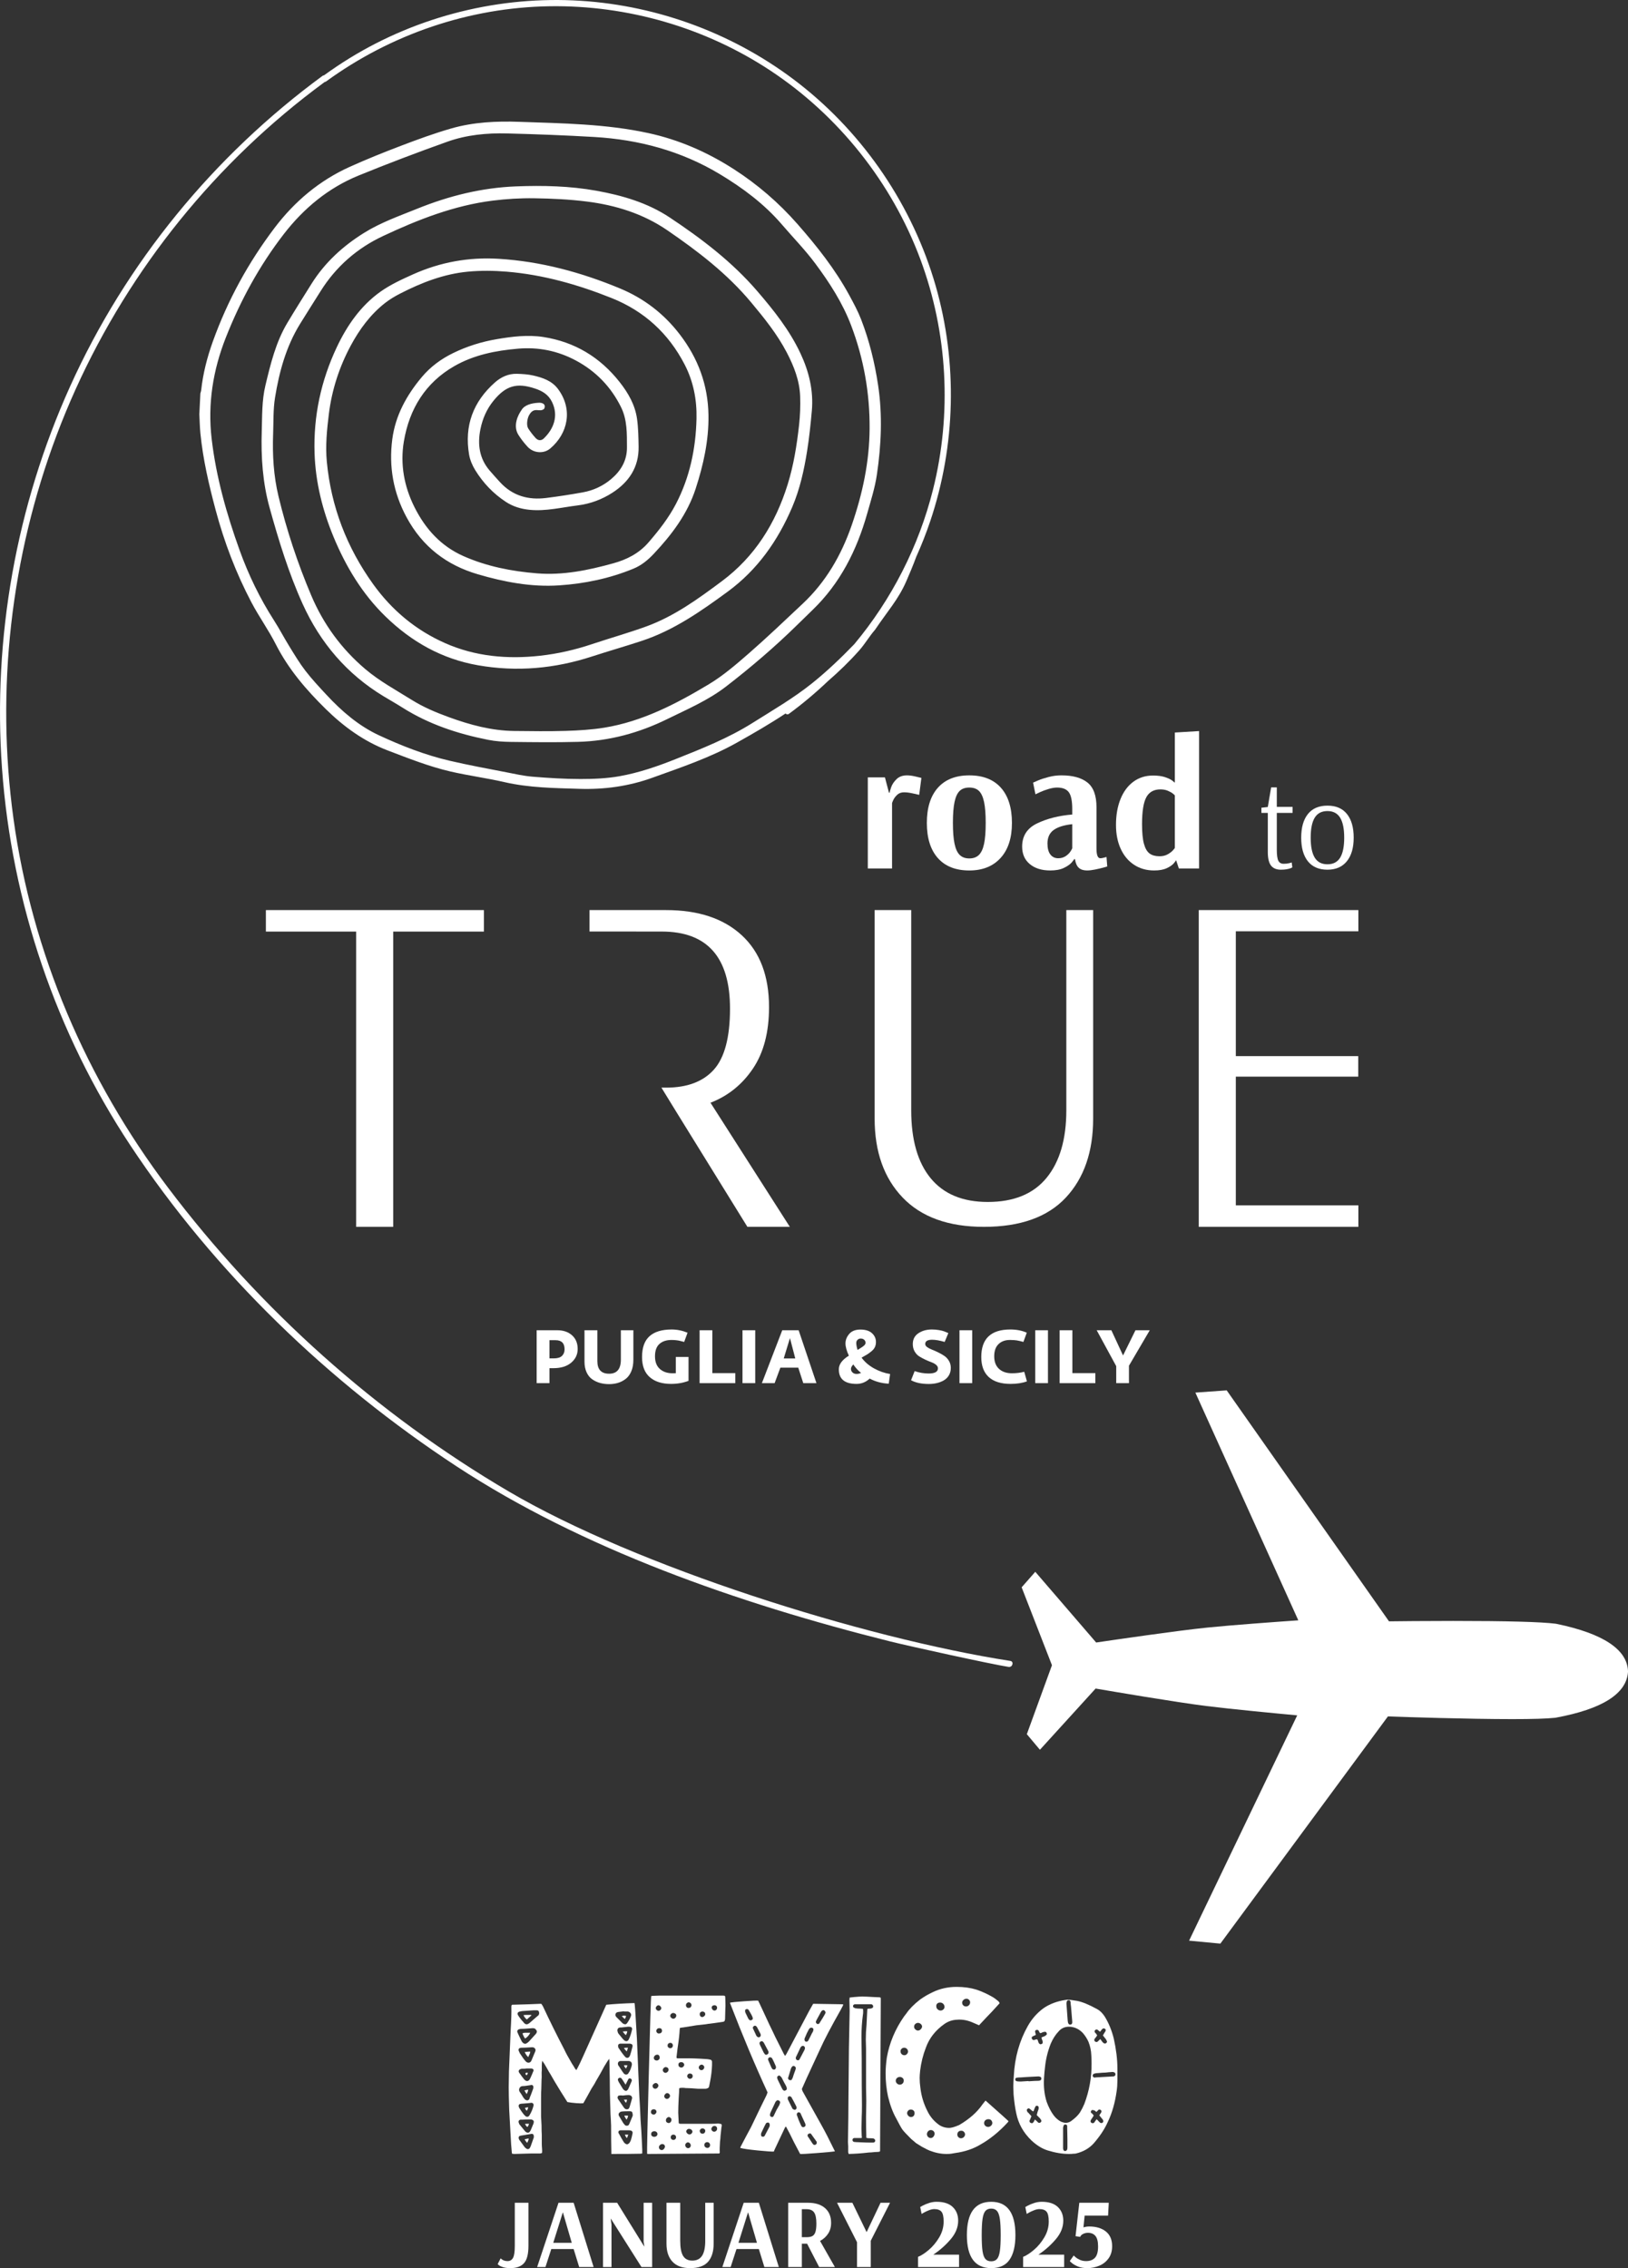 <svg xmlns="http://www.w3.org/2000/svg" id="uuid-f3e483aa-d556-4bee-9498-db7c96ff3c0f" viewBox="0 0 382.799 533.344"><rect x="0" y="0" width="382.799" height="533.344" fill="#333333" stroke="none"/><defs><style>.uuid-c656fefc-906f-4a7c-a534-0fd6b625a969{fill:#fff;}</style></defs><g id="uuid-ec5be1bb-8cb0-4eea-b4d8-2dddaa8a19e6"><path class="uuid-c656fefc-906f-4a7c-a534-0fd6b625a969" d="M237.166,391.971c.921.143,1.318-1.266.389-1.41-34.473-5.364-87.846-22.164-117.93-39.848-31.067-18.262-58.391-42.678-80.109-71.43-19.207-25.428-31.977-55.123-36.344-86.749-4.185-30.311-.639-61.556,10.136-90.187,11.018-29.278,29.599-55.466,53.536-75.598,3.087-2.597,6.262-5.085,9.51-7.478.104-.005.209-.036.306-.106C91.914,8.059,110.288,1.772,129.176,1.471c18.356-.293,36.645,5.005,51.967,15.126,16.044,10.597,28.561,26.35,35.267,44.373,6.423,17.261,7.448,36.322,2.966,54.182-3.35,13.353-9.73,25.807-18.509,36.329-3.143,3.249-6.401,6.37-9.926,9.195-4.396,3.523-9.238,6.324-13.974,9.308-5.712,3.599-11.896,6.043-18.099,8.515-4.31,1.718-8.674,3.223-13.205,4.027-3.011.534-6.119.659-9.183.658-3.745-.001-7.496-.24-11.231-.544-2.083-.169-4.147-.637-6.207-1.041-4.48-.878-8.976-1.692-13.42-2.736-5.712-1.343-11.191-3.486-16.509-5.958-4.759-2.212-8.75-5.644-12.349-9.521-1.703-1.834-3.423-3.668-4.951-5.652-1.392-1.807-2.573-3.792-3.779-5.743-1.241-2.008-2.333-4.116-3.606-6.1-3.322-5.176-6.006-10.72-8.085-16.497-3.054-8.49-5.526-17.191-6.582-26.237-.959-8.215.327-16.142,3.336-23.773,3.448-8.743,7.911-16.923,13.621-24.32,4.71-6.101,10.512-10.889,17.583-13.777,6.91-2.822,13.893-5.467,20.918-7.972,4.496-1.604,9.238-2.052,13.976-1.933,6.854.173,13.708.435,20.552.835,10.457.611,20.411,3.273,29.477,8.721,5.385,3.237,10.463,7.001,14.642,11.877,2.616,3.053,5.441,5.938,7.839,9.161,3.348,4.499,6.41,9.243,8.431,14.568,2.954,7.783,4.393,15.881,4.338,24.255-.051,7.835-1.668,15.359-4.214,22.717-2.447,7.072-6.086,13.342-11.504,18.432-4.192,3.939-8.352,7.92-12.679,11.696-2.997,2.615-6.061,5.256-9.436,7.281-7.679,4.607-15.625,8.736-24.541,10.188-2.997.488-6.056.664-9.093.759-4.018.125-8.042.061-12.062.02-5.336-.056-10.408-1.428-15.4-3.248-3.022-1.101-5.967-2.331-8.714-4.05-3.715-2.324-7.571-4.394-10.957-7.269-5.584-4.741-9.829-10.539-12.696-17.313-3.185-7.526-5.772-15.304-7.692-23.283-1.16-4.823-1.452-9.781-1.265-14.755.106-2.818-.005-5.678.441-8.442.982-6.088,2.598-12.007,5.855-17.307,1.598-2.6,3.247-5.168,4.866-7.755,3.644-5.823,8.636-10.128,14.68-12.962,8.252-3.869,16.728-7.197,25.814-8.33,3.226-.402,6.5-.601,9.747-.552,4.138.062,8.295.257,12.398.776,6.744.852,13.202,2.854,18.897,6.759,7.152,4.903,14.048,10.174,19.695,16.944,3.094,3.709,6.133,7.471,8.392,11.809,1.682,3.229,3.008,6.607,3.138,10.317.079,2.249-.011,4.526-.261,6.763-.526,4.706-1.269,9.392-2.675,13.916-2.862,9.21-7.748,16.997-15.459,22.751-5.594,4.174-11.24,8.277-17.816,10.664-4.193,1.522-8.493,2.727-12.723,4.144-3.987,1.336-8.05,2.269-12.213,2.731-7.704.855-15.271.179-22.4-2.989-6.785-3.015-12.41-7.652-16.858-13.841-6.183-8.604-9.886-18.197-10.895-28.799-.352-3.697.023-7.526.484-11.24.704-5.67,2.463-11.075,5.16-16.089,2.066-3.839,4.638-7.323,8.077-10.006,1.086-.847,2.291-1.562,3.512-2.19,5.052-2.598,10.314-4.631,15.964-5.161,3.017-.283,6.096-.247,9.119.004,8.531.708,16.708,3.028,24.655,6.205,7.588,3.035,13.355,8.24,17.183,15.663,2.047,3.968,2.876,8.263,2.772,12.707-.163,7.01-1.578,13.768-4.811,19.995-1.727,3.326-4.034,6.272-6.481,9.099-2.251,2.601-5.11,4.032-8.276,4.91-5.878,1.631-11.824,2.856-17.953,2.358-5.947-.482-11.766-1.615-17.28-4.056-5.241-2.32-8.904-6.32-11.491-11.465-2.459-4.891-3.418-10.139-2.516-15.511,1.287-7.661,5.092-13.805,11.832-17.679,4.639-2.667,9.75-3.667,14.991-4.119,4.807-.414,9.333.492,13.605,2.773,4.685,2.502,8.259,6.162,10.644,10.996,1.467,2.974,1.372,6.235,1.383,9.478.011,3.185-1.521,5.568-3.732,7.432-1.883,1.588-4.158,2.655-6.599,3.096-2.878.52-5.772.971-8.672,1.332-4.157.518-7.87-.476-10.83-3.703-.835-.91-1.665-1.827-2.468-2.767-2.411-2.824-2.87-6.135-2.154-9.696.495-2.462,1.465-4.707,3.048-6.661,2.905-3.587,5.483-4.35,9.812-2.899,1.704.571,3.132,1.4,3.984,3.164,1.579,3.27.373,6.338-1.94,8.564-.606.583-1.339.522-1.888-.064-.651-.695-1.242-1.465-1.764-2.269-.481-.741-.263-2.31.178-3.116,1.208-2.206,2.471-.529,3.557-1.525l0.0 0c.478-1.003-.303-1.561-1.581-1.399-1.3.089-3.044.469-3.749,1.704-.787,1.094-2.098,3.67-.712,5.852.63.991,1.362,1.931,2.157,2.788,1.391,1.499,3.771,1.703,5.331.381,4.143-3.513,5.368-9.195,1.815-13.974-1.459-1.962-3.64-2.677-5.853-3.184-1.236-.284-2.533-.354-3.806-.393-1.982-.06-3.725.743-5.19,2.039-5.072,4.492-7.231,10.146-6.059,16.972.216,1.261.76,2.536,1.429,3.624,1.86,3.023,4.264,5.546,7.212,7.478,1.697,1.112,3.56,1.666,5.58,1.866,3.825.378,7.508-.564,11.251-1.025,3.019-.372,5.786-1.406,8.289-3.034,3.793-2.467,6.177-5.946,6.095-10.78-.038-2.189-.068-4.398-.371-6.556-.46-3.279-2.069-6.068-4.064-8.609-4.639-5.909-10.636-9.481-17.922-10.622-3.668-.575-7.36-.121-11.007.501-3.563.608-6.995,1.676-10.271,3.28-2.826,1.382-5.32,3.216-7.357,5.651-3.549,4.239-6.196,8.994-6.928,14.607-.844,6.464.26,12.599,3.357,18.34,3.741,6.934,9.415,11.255,16.752,13.406,6.243,1.83,12.596,3.042,19.104,2.612,6.007-.397,11.891-1.615,17.523-3.941,1.861-.769,3.372-2.021,4.737-3.47,4.219-4.48,7.928-9.364,9.868-15.346,1.808-5.574,3.091-11.291,3.005-17.24-.103-7.174-2.466-13.443-6.769-19.048-3.763-4.902-8.474-8.469-14.036-10.78-9.131-3.795-18.564-6.348-28.469-6.966-7.057-.44-13.789.774-20.235,3.671-2.644,1.188-5.335,2.424-7.687,4.11-4.576,3.281-7.78,7.88-10.193,12.989-3.718,7.869-5.521,16.244-5.23,24.973.226,6.788,1.854,13.325,4.434,19.577,2.911,7.052,6.802,13.485,12.224,18.764,6.135,5.973,13.288,10.009,21.757,11.492,9.149,1.602,18.067.791,26.877-2.084,3.893-1.27,7.833-2.387,11.719-3.676,7.45-2.471,13.831-6.928,20.137-11.554,6.976-5.118,11.778-11.936,15.174-19.903,1.788-4.195,2.768-8.64,3.486-13.131.504-3.152.838-6.338,1.118-9.52.419-4.751-.677-9.207-2.672-13.465-2.569-5.483-6.275-10.128-10.154-14.637-5.946-6.911-13.101-12.346-20.577-17.316-5.23-3.476-11.17-5.202-17.271-6.3-6.242-1.124-12.555-1.265-18.86-1.023-8.043.309-15.781,2.226-23.28,5.263-4.228,1.712-8.53,3.214-12.45,5.654-4.984,3.103-9.245,6.974-12.414,12.045-1.898,3.037-3.815,6.062-5.651,9.138-2.707,4.536-3.94,9.628-5.158,14.724-.848,3.547-.745,7.166-.859,10.765-.192,6.078.222,12.12,1.847,17.977,2.131,7.684,4.472,15.326,7.747,22.574,4.155,9.196,10.448,16.551,19.007,21.733,1.495.905,3.017,1.763,4.494,2.698,6.204,3.928,13.02,6.158,20.114,7.569,1.753.349,3.571.473,5.361.494,5.268.06,10.541.13,15.807-.013,7.348-.198,14.334-2.095,20.967-5.356,4.729-2.326,9.594-4.388,13.836-7.661,5.842-4.51,11.451-9.301,16.737-14.491,1.192-1.171,2.384-2.344,3.588-3.502,6.48-6.236,10.405-14.011,12.849-22.655.859-3.039,1.833-6.082,2.29-9.194,1.024-6.963,1.341-13.952.286-20.983-.8-5.331-2.066-10.501-3.997-15.49-.75-1.939-1.749-3.786-2.739-5.614-3.34-6.165-7.622-11.57-12.218-16.807-4.443-5.063-9.444-9.357-14.993-12.926-6.186-3.979-12.869-6.91-20.081-8.475-9.989-2.168-20.141-2.282-30.276-2.645-5.438-.195-10.869.053-16.132,1.575-3.925,1.135-7.784,2.547-11.612,4.003-4.117,1.565-8.213,3.209-12.231,5.024-7.071,3.195-12.925,8.106-17.643,14.342-6.146,8.124-11.031,17.023-14.504,26.695-1.333,3.713-2.322,7.533-2.747,11.485-.027.248-.125.488-.191.732-.08,1.63-.16,3.26-.239,4.89.079,1.498.098,3.004.246,4.495.61,6.129,1.996,12.082,3.58,18.016,2.028,7.597,4.798,14.862,8.434,21.766,1.768,3.355,4,6.453,5.716,9.833,2.984,5.875,7.174,10.733,11.76,15.236,4.244,4.167,8.972,7.596,14.592,9.738,4.827,1.839,9.623,3.746,14.642,4.919,4.207.983,8.509,1.537,12.719,2.508,5.847,1.349,11.786,1.404,17.717,1.589,5.828.181,11.561-.606,17.078-2.597,6.754-2.438,13.591-4.72,19.901-8.259,3.877-2.174,7.736-4.399,11.449-6.862.201.214.508.297.821.066,3.207-2.362,6.251-4.92,9.119-7.65,2.587-2.244,5.059-4.626,7.354-7.21,1.42-1.599,2.353-3.289,3.758-4.902,2.927-4.355,5.464-7.107,7.321-11.357.626-1.432,1.715-3.994,2.353-5.776,1.227-2.721,2.324-5.508,3.284-8.353,6-17.786,6.477-37.308,1.298-55.353-5.37-18.709-16.749-35.571-32.086-47.555C173.22,8.197,155.151,1.366,136.527.184c-18.966-1.204-38.111,3.539-54.307,13.485-2.066,1.269-4.076,2.625-6.04,4.046-.109.003-.217.033-.318.106-25.641,18.83-46.276,44.017-59.375,73.033C3.827,118.9-1.736,150.014.473,180.711c2.269,31.527,12.724,62.233,30.161,88.598,19.834,29.987,46.701,55.79,76.697,75.484,29.472,19.348,66.068,32.208,102.068,41.208,4.148,1.037,23.542,5.314,27.767,5.971Z"></path><path class="uuid-c656fefc-906f-4a7c-a534-0fd6b625a969" d="M209.751,204.218v-15.339c0-.086.1-.342.3-.771.199-.429.507-.836.921-1.221.414-.386.949-.578,1.607-.578.571,0,1.249.086,2.036.257.785.171,1.292.286,1.521.343l.514-3.985c-.229-.057-.707-.171-1.436-.343-.728-.171-1.378-.257-1.949-.257-1.028,0-1.85.3-2.464.9-.615.599-1.036,1.236-1.264,1.907-.229.671-.343,1.092-.343,1.264h-.171l-.943-3.599h-4.027v21.423h5.699Z"></path><path class="uuid-c656fefc-906f-4a7c-a534-0fd6b625a969" d="M220.526,185.238c-1.728,1.943-2.592,4.699-2.592,8.269,0,3.571.864,6.327,2.592,8.27v-0c1.728,1.943,4.192,2.914,7.391,2.914,3.113,0,5.563-.978,7.348-2.935,1.785-1.956,2.678-4.706,2.678-8.248,0-3.57-.864-6.326-2.592-8.269-1.728-1.942-4.206-2.914-7.434-2.914-3.199,0-5.663.971-7.391,2.914ZM224.446,188.579c.257-1.199.657-2.063,1.199-2.592.542-.529,1.299-.793,2.271-.793.971,0,1.728.264,2.271.793.542.528.943,1.392,1.2,2.592.257,1.2.386,2.843.386,4.927,0,2.086-.129,3.728-.386,4.927-.257,1.2-.664,2.071-1.221,2.614v0c-.557.543-1.307.814-2.249.814-.942,0-1.692-.271-2.249-.814-.557-.542-.964-1.42-1.221-2.635-.257-1.214-.386-2.863-.386-4.949,0-2.057.129-3.685.386-4.884Z"></path><path class="uuid-c656fefc-906f-4a7c-a534-0fd6b625a969" d="M246.94,204.69c1.313,0,2.385-.2,3.213-.6.829-.399,1.436-.821,1.821-1.264.386-.443.578-.707.578-.793h.214c.143.943.443,1.621.9,2.035.457.414,1.099.621,1.928.621.542,0,1.164-.072,1.864-.214.7-.143,1.321-.285,1.864-.429.542-.142.885-.242,1.028-.3l-.171-2.228c-.114.029-.329.086-.642.171-.315.086-.586.129-.814.129-.6,0-.9-.757-.9-2.271v-9.726c0-2.742-.707-4.677-2.121-5.806-1.414-1.128-3.464-1.692-6.148-1.692-1,0-1.992.129-2.978.386s-1.799.521-2.442.793-1.05.449-1.221.535l.557,2.742c.171-.086.536-.257,1.093-.514.557-.257,1.214-.499,1.971-.728.757-.229,1.435-.343,2.035-.343,1.286,0,2.199.364,2.742,1.092.542.729.814,2.064.814,4.006v1.242c-3.143.257-5.892.95-8.248,2.078-2.357,1.129-3.535,2.95-3.535,5.463,0,1.743.599,3.114,1.799,4.113,1.199,1,2.799,1.5,4.799,1.5ZM247.775,195.156c.986-.7,2.435-1.149,4.349-1.35v5.656c0,.058-.129.293-.386.707-.257.414-.636.792-1.136,1.135-.5.343-1.092.514-1.778.514-.771,0-1.386-.292-1.842-.878-.458-.585-.686-1.449-.686-2.592,0-1.428.493-2.492,1.478-3.192Z"></path><path class="uuid-c656fefc-906f-4a7c-a534-0fd6b625a969" d="M266.671,203.361l0-0c1.356.885,2.92,1.328,4.692,1.328,1.228,0,2.22-.179,2.978-.536.756-.357,1.307-.735,1.649-1.136.343-.399.514-.642.514-.728h.043l.642,1.928h4.756v-32.306l-5.698.343v11.74h-.129c0-.057-.186-.221-.557-.492-.371-.271-.928-.529-1.671-.771-.743-.242-1.671-.364-2.785-.364-1.743,0-3.271.479-4.584,1.435-1.314.958-2.328,2.314-3.042,4.071-.714,1.757-1.071,3.792-1.071,6.105,0,2.142.371,4.021,1.114,5.634.742,1.614,1.792,2.864,3.149,3.749ZM269.541,187.466c.67-1.228,1.778-1.842,3.32-1.842.657,0,1.235.107,1.735.321.499.214.885.428,1.157.642.271.214.435.364.493.45v12.34c0,.058-.158.257-.471.6-.315.343-.736.657-1.264.942h0c-.529.286-1.15.429-1.864.429-.971,0-1.75-.214-2.335-.643-.586-.428-1.028-1.185-1.328-2.271-.3-1.085-.45-2.627-.45-4.627,0-2.999.335-5.113,1.007-6.341Z"></path><path class="uuid-c656fefc-906f-4a7c-a534-0fd6b625a969" d="M298.106,200.336c0,1.488.251,2.555.753,3.201.502.648,1.275.97,2.318.97.56,0,1.038-.039,1.434-.116.396-.078.696-.16.899-.246.202-.087.323-.149.362-.189l-.145-1.159c0,.02-.193.077-.579.174-.387.097-.821.145-1.304.145-.599,0-1.019-.236-1.26-.71-.241-.473-.362-1.337-.362-2.593v-8.662h3.708v-1.419h-3.708v-4.577h-1.333l-.782,4.606-1.506.174v1.217h1.506v9.184Z"></path><path class="uuid-c656fefc-906f-4a7c-a534-0fd6b625a969" d="M312.128,204.508c1.97,0,3.491-.661,4.563-1.984,1.072-1.323,1.608-3.172,1.608-5.548,0-2.395-.527-4.248-1.579-5.562-1.053-1.313-2.583-1.97-4.592-1.97-2.009,0-3.54.657-4.592,1.97-1.053,1.314-1.579,3.167-1.579,5.562,0,2.395.526,4.249,1.579,5.562,1.052,1.314,2.583,1.97,4.592,1.97ZM309.144,192.268c.637-1.033,1.632-1.55,2.984-1.55,1.351,0,2.347.521,2.984,1.564.638,1.043.956,2.607.956,4.693,0,2.106-.319,3.675-.956,4.708-.637,1.034-1.632,1.55-2.984,1.55-1.352,0-2.347-.516-2.984-1.55-.638-1.033-.956-2.602-.956-4.708,0-2.105.319-3.674.956-4.707Z"></path><path class="uuid-c656fefc-906f-4a7c-a534-0fd6b625a969" d="M126.187,312.803v12.443h3.01v-3.521h.915c1.783,0,3.183-.431,4.197-1.293,1.016-.862,1.522-1.934,1.522-3.212,0-1.361-.442-2.438-1.328-3.229-.887-.792-2.045-1.188-3.477-1.188h-4.84ZM132.751,317.292c0,.634-.202,1.146-.606,1.54-.405.393-1.048.59-1.928.59h-1.021v-4.277h1.443c1.408,0,2.111.716,2.111,2.147Z"></path><path class="uuid-c656fefc-906f-4a7c-a534-0fd6b625a969" d="M137.433,312.803v7.374c0,.963.165,1.802.493,2.518s.774,1.267,1.338,1.654c.562.387,1.173.672,1.83.854s1.367.272,2.13.272c.739,0,1.432-.097,2.077-.29.645-.193,1.246-.502,1.804-.924.557-.423,1-1.018,1.329-1.787.328-.768.492-1.675.492-2.719v-6.952h-2.939v6.899c0,2.218-.921,3.326-2.763,3.326-1.843,0-2.764-.985-2.764-2.957v-7.269h-3.027Z"></path><path class="uuid-c656fefc-906f-4a7c-a534-0fd6b625a969" d="M157.885,315.091c.398,0,.774.021,1.126.062.353.041.619.085.801.132s.537.135,1.064.265l.792-2.165c-1.231-.505-2.476-.757-3.73-.757-2.3,0-4.037.525-5.21,1.575-1.174,1.05-1.76,2.684-1.76,4.901,0,2.101.604,3.679,1.812,4.734,1.208,1.057,2.881,1.584,5.017,1.584,1.489,0,2.856-.24,4.101-.722v-5.614h-2.992v3.819c-.082,0-.211.003-.388.009-.176.006-.311.009-.404.009-1.209,0-2.194-.337-2.957-1.012s-1.144-1.669-1.144-2.983.349-2.282,1.047-2.904,1.64-.933,2.825-.933Z"></path><polygon class="uuid-c656fefc-906f-4a7c-a534-0fd6b625a969" points="164.502 312.803 164.502 325.247 172.898 325.247 172.898 322.888 167.494 322.888 167.494 312.803 164.502 312.803"></polygon><rect class="uuid-c656fefc-906f-4a7c-a534-0fd6b625a969" x="174.587" y="312.803" width="2.992" height="12.443"></rect><path class="uuid-c656fefc-906f-4a7c-a534-0fd6b625a969" d="M183.492,321.603h4.207l1.179,3.644h3.098l-4.188-12.443h-3.854l-4.788,12.443h2.992l1.355-3.644ZM185.745,314.651l1.25,4.788h-2.711l1.461-4.788Z"></path><path class="uuid-c656fefc-906f-4a7c-a534-0fd6b625a969" d="M197.238,322.008c0,2.276,1.39,3.414,4.171,3.414,1.161,0,2.188-.416,3.08-1.249,1.385.728,2.88,1.126,4.488,1.196l.316-2.271c-1.314-.211-2.581-.657-3.802-1.337-1.221-.681-2.188-1.52-2.904-2.518.599-.328,1.045-.583,1.338-.766.293-.182.628-.428,1.004-.739.375-.311.642-.642.801-.994.158-.352.237-.745.237-1.179,0-.81-.312-1.499-.933-2.068-.622-.569-1.525-.854-2.711-.854-1.173,0-2.054.343-2.64,1.029-.587.687-.88,1.429-.88,2.227,0,.774.264,1.736.792,2.887-1.573.962-2.358,2.035-2.358,3.221ZM201.638,315.056c.199-.199.446-.299.739-.299.341,0,.616.097.827.29.212.193.317.438.317.73,0,.152-.07.316-.212.492-.211.247-.769.634-1.672,1.162-.199-.669-.299-1.215-.299-1.637,0-.293.1-.54.299-.739ZM200.635,320.846c.563.821,1.173,1.484,1.83,1.989-.363.164-.71.246-1.038.246-.411,0-.736-.117-.977-.352-.241-.234-.361-.517-.361-.845,0-.294.182-.64.546-1.039Z"></path><path class="uuid-c656fefc-906f-4a7c-a534-0fd6b625a969" d="M218.359,322.976c-1.115,0-2.212-.188-3.292-.563l-.845,2.147c1.068.587,2.458.88,4.172.88.669,0,1.302-.07,1.9-.211s1.146-.357,1.646-.651c.499-.293.895-.689,1.188-1.188.293-.499.439-1.077.439-1.734,0-.621-.149-1.179-.448-1.672-.3-.492-.672-.886-1.118-1.179-.445-.293-.927-.566-1.442-.818-.517-.253-.998-.464-1.443-.634-.446-.17-.818-.367-1.118-.59-.299-.223-.448-.463-.448-.722,0-.669.545-1.003,1.637-1.003.774,0,1.754.17,2.939.511l.862-2.077c-.435-.188-.777-.328-1.03-.423-.252-.094-.64-.188-1.161-.281-.522-.094-1.089-.141-1.698-.141-1.221,0-2.271.293-3.15.88-.881.587-1.32,1.438-1.32,2.552,0,.657.146,1.238.439,1.742.294.505.657.893,1.092,1.162.434.27.909.525,1.426.766.516.24.991.439,1.426.599.434.158.797.36,1.091.606.293.247.44.522.44.828,0,.81-.729,1.214-2.183,1.214Z"></path><rect class="uuid-c656fefc-906f-4a7c-a534-0fd6b625a969" x="225.609" y="312.803" width="2.992" height="12.443"></rect><path class="uuid-c656fefc-906f-4a7c-a534-0fd6b625a969" d="M237.595,315.091c.646.012,1.149.047,1.514.105.363.059.874.176,1.531.353l.792-2.165c-1.115-.505-2.405-.757-3.872-.757-4.553,0-6.829,2.159-6.829,6.477,0,2.054.584,3.62,1.751,4.699,1.168,1.08,2.884,1.619,5.148,1.619,1.479,0,2.757-.199,3.837-.599l-.634-2.252c-.903.234-1.865.352-2.886.352-1.279,0-2.295-.346-3.045-1.038-.751-.692-1.127-1.678-1.127-2.957,0-1.268.346-2.229,1.038-2.887s1.62-.974,2.781-.95Z"></path><rect class="uuid-c656fefc-906f-4a7c-a534-0fd6b625a969" x="243.421" y="312.803" width="2.991" height="12.443"></rect><polygon class="uuid-c656fefc-906f-4a7c-a534-0fd6b625a969" points="257.553 322.888 252.15 322.888 252.15 312.803 249.158 312.803 249.158 325.247 257.553 325.247 257.553 322.888"></polygon><polygon class="uuid-c656fefc-906f-4a7c-a534-0fd6b625a969" points="262.464 321.251 262.464 325.247 265.456 325.247 265.456 321.146 270.349 312.803 266.986 312.803 264.066 318.735 261.319 312.803 257.87 312.803 262.464 321.251"></polygon><polygon class="uuid-c656fefc-906f-4a7c-a534-0fd6b625a969" points="92.454 288.49 92.454 219.058 113.788 219.058 113.788 214.004 62.519 214.004 62.519 219.058 83.738 219.058 83.738 288.49 92.454 288.49"></polygon><polygon class="uuid-c656fefc-906f-4a7c-a534-0fd6b625a969" points="319.4 218.994 319.4 214.004 281.866 214.004 281.866 288.49 319.4 288.49 319.4 283.433 290.582 283.433 290.582 253.17 319.37 253.17 319.37 248.343 290.582 248.343 290.582 218.994 319.4 218.994"></polygon><path class="uuid-c656fefc-906f-4a7c-a534-0fd6b625a969" d="M257.037,263.028v-49.024h-6.307v47.074c0,6.806-1.548,12.1-4.644,15.886-3.096,3.785-7.703,5.676-13.822,5.676-5.889,0-10.362-1.853-13.418-5.562-3.059-3.709-4.587-9.041-4.587-16.001v-47.074h-8.602v49.024c0,7.799,2.195,13.993,6.593,18.58l0.0 0c4.396,4.587,10.762,6.882,19.098,6.882,8.562,0,14.984-2.295,19.267-6.882,4.281-4.587,6.422-10.781,6.422-18.581Z"></path><path class="uuid-c656fefc-906f-4a7c-a534-0fd6b625a969" d="M167.061,259.308c4.129-1.605,7.455-4.281,9.978-8.028,2.524-3.746,3.786-8.562,3.786-14.451,0-7.34-2.143-12.979-6.424-16.918-4.284-3.936-10.207-5.906-17.776-5.906h-18.008v5.042h11.031l0.0.005h5.944c10.705,0,16.057,6.041,16.057,18.121,0,6.73-1.262,11.509-3.783,14.337-2.524,2.83-6.272,4.244-11.24,4.244h-1.104l3.532,5.751,16.685,26.987h9.977l-18.654-29.183Z"></path><path class="uuid-c656fefc-906f-4a7c-a534-0fd6b625a969" d="M121.047,528.113c0,1.38-.14,2.321-.418,2.825-.279.504-.714.756-1.303.756-.31,0-.585-.047-.825-.14-.24-.094-.423-.194-.546-.303-.125-.108-.202-.178-.233-.209l-.697,1.349c0,.031.104.128.314.29.209.163.534.314.977.454.441.139,1.011.209,1.708.209,1.442,0,2.508-.392,3.197-1.174.689-.783,1.035-2.136,1.035-4.058v-10.137h-3.209v10.137Z"></path><path class="uuid-c656fefc-906f-4a7c-a534-0fd6b625a969" d="M131.324,517.976l-5.022,15.112h1.953l1.372-4.231h5.255l1.302,4.231h3.395l-4.696-15.112h-3.558ZM130.091,527.392l2.232-7.114h.046l2.069,7.114h-4.348Z"></path><polygon class="uuid-c656fefc-906f-4a7c-a534-0fd6b625a969" points="151.341 527.183 151.504 528.229 151.458 528.229 145.111 517.976 141.786 517.976 141.786 533.088 143.786 533.088 143.786 523.09 143.599 521.743 143.646 521.743 150.831 533.088 153.341 533.088 153.341 517.976 151.341 517.976 151.341 527.183"></polygon><path class="uuid-c656fefc-906f-4a7c-a534-0fd6b625a969" d="M165.827,526.88c0,1.612-.248,2.798-.744,3.558s-1.264,1.139-2.302,1.139c-.977,0-1.693-.363-2.15-1.093-.458-.728-.687-1.93-.687-3.604v-8.904h-3.231v9.625c0,1.813.469,3.225,1.406,4.231.938,1.008,2.321,1.512,4.15,1.512,1.953,0,3.363-.5,4.231-1.5.868-.999,1.303-2.414,1.303-4.243v-9.625h-1.977v8.904Z"></path><path class="uuid-c656fefc-906f-4a7c-a534-0fd6b625a969" d="M174.871,517.976l-5.022,15.112h1.953l1.372-4.231h5.255l1.302,4.231h3.395l-4.696-15.112h-3.558ZM173.638,527.392l2.232-7.114h.046l2.069,7.114h-4.348Z"></path><path class="uuid-c656fefc-906f-4a7c-a534-0fd6b625a969" d="M194.703,525.265c.48-.722.721-1.57.721-2.546,0-1.504-.48-2.67-1.441-3.5-.961-.829-2.294-1.243-3.999-1.243h-4.65v15.112h3.209v-5.487h1.232l2.836,5.487h3.697l-3.487-6.138c.774-.403,1.402-.965,1.883-1.686ZM191.75,524.788c-.14.466-.368.795-.686.988-.318.194-.764.291-1.337.291h-1.186v-6.58h1.116c.837,0,1.43.26,1.778.779s.523,1.383.523,2.592c0,.822-.07,1.465-.21,1.93Z"></path><polygon class="uuid-c656fefc-906f-4a7c-a534-0fd6b625a969" points="203.793 524.834 203.747 524.834 200.422 517.976 196.818 517.976 201.515 527.252 201.515 533.088 204.747 533.088 204.747 526.904 209.281 517.976 207.048 517.976 203.793 524.834"></polygon><path class="uuid-c656fefc-906f-4a7c-a534-0fd6b625a969" d="M223.58,526.508c1.146-1.363,1.721-2.805,1.721-4.324,0-1.333-.431-2.406-1.291-3.221-.86-.813-2.119-1.22-3.778-1.22-.589,0-1.17.093-1.743.278-.574.187-1.069.388-1.488.604-.418.218-.628.334-.628.349l.326,1.628c.093-.062.302-.182.627-.36.326-.178.71-.353,1.151-.523.441-.17.841-.256,1.197-.256.791,0,1.356.206,1.697.616.341.411.512,1.183.512,2.313,0,1.317-.349,2.562-1.047,3.731-.697,1.171-1.519,2.155-2.464,2.953-.946.799-1.783,1.337-2.512,1.616v2.395h9.649v-2.906h-6.045c1.596-1.085,2.968-2.31,4.115-3.674Z"></path><path class="uuid-c656fefc-906f-4a7c-a534-0fd6b625a969" d="M233.065,517.744c-3.812,0-5.719,2.611-5.719,7.835,0,5.177,1.906,7.766,5.719,7.766,1.984,0,3.43-.666,4.337-2,.906-1.333,1.359-3.255,1.359-5.766,0-5.224-1.898-7.835-5.696-7.835ZM235.1,529.357c-.132.876-.357,1.492-.675,1.849s-.771.534-1.36.534-1.042-.178-1.359-.534c-.318-.356-.543-.969-.675-1.837s-.197-2.132-.197-3.79.065-2.93.197-3.813c.132-.883.356-1.507.675-1.871.317-.364.771-.547,1.359-.547s1.043.183,1.36.547.543.988.675,1.871c.131.884.197,2.155.197,3.813,0,1.644-.066,2.902-.197,3.778Z"></path><path class="uuid-c656fefc-906f-4a7c-a534-0fd6b625a969" d="M248.294,526.508c1.146-1.363,1.721-2.805,1.721-4.324,0-1.333-.431-2.406-1.291-3.221-.86-.813-2.119-1.22-3.778-1.22-.589,0-1.17.093-1.743.278-.574.187-1.069.388-1.488.604-.418.218-.628.334-.628.349l.326,1.628c.093-.062.302-.182.627-.36.326-.178.71-.353,1.151-.523.441-.17.841-.256,1.197-.256.791,0,1.356.206,1.697.616.341.411.512,1.183.512,2.313,0,1.317-.349,2.562-1.047,3.731-.697,1.171-1.519,2.155-2.464,2.953-.946.799-1.783,1.337-2.512,1.616v2.395h9.649v-2.906h-6.045c1.596-1.085,2.968-2.31,4.115-3.674Z"></path><path class="uuid-c656fefc-906f-4a7c-a534-0fd6b625a969" d="M256.106,523.556c-.449,0-.899.069-1.349.209l.279-2.767h5.511l.162-3.022h-6.929l-.883,7.858,1.093.162.116-.232c.14-.201.363-.372.674-.511.31-.14.659-.21,1.047-.21.759,0,1.344.248,1.755.744.41.496.616,1.317.616,2.465,0,1.24-.244,2.124-.732,2.65-.488.527-1.183.791-2.081.791-.543,0-1.027-.097-1.453-.291-.427-.193-.775-.407-1.046-.64-.271-.232-.407-.364-.407-.396l-.93,1.303c0,.046.17.213.512.5.341.286.813.554,1.418.802s1.325.372,2.162.372c.992,0,1.934-.187,2.825-.559.891-.371,1.619-.944,2.186-1.72.565-.775.849-1.736.849-2.884,0-1.503-.488-2.65-1.465-3.44-.977-.791-2.287-1.186-3.93-1.186Z"></path><path class="uuid-c656fefc-906f-4a7c-a534-0fd6b625a969" d="M147.21,486.402l.341-.737c-.114,0-.237-.009-.369-.028-.133-.019-.294-.009-.482.028.15.379.321.624.511.737Z"></path><path class="uuid-c656fefc-906f-4a7c-a534-0fd6b625a969" d="M123.366,503.037l.171.341.397.511c.188-.265.321-.587.397-.965l-.114-.058-.852.171Z"></path><path class="uuid-c656fefc-906f-4a7c-a534-0fd6b625a969" d="M124.217,483.734c.038-.15.123-.35.256-.596.132-.246.199-.482.199-.71-.266,0-.701.038-1.307.113.265.53.549.928.852,1.192Z"></path><path class="uuid-c656fefc-906f-4a7c-a534-0fd6b625a969" d="M124.047,500.141l.228-.397.113-.341h-.426c-.209,0-.389.02-.539.057.075.076.16.199.255.369.094.171.218.275.369.312Z"></path><path class="uuid-c656fefc-906f-4a7c-a534-0fd6b625a969" d="M124.217,495.542c-.34,0-.605.057-.794.17.15.304.302.512.454.625.15-.228.264-.491.34-.795Z"></path><path class="uuid-c656fefc-906f-4a7c-a534-0fd6b625a969" d="M123.821,492.42c.188-.303.32-.644.396-1.022-.303,0-.605.057-.908.171l.512.852Z"></path><path class="uuid-c656fefc-906f-4a7c-a534-0fd6b625a969" d="M123.48,478c-.076,0-.181.01-.312.028-.133.02-.237.066-.312.142.189.53.397.928.625,1.192.567-.378.965-.832,1.192-1.362h-1.192Z"></path><path class="uuid-c656fefc-906f-4a7c-a534-0fd6b625a969" d="M143.237,484.131l.057.454c.075,3.406.113,5.98.113,7.721l.113,3.747c0,.568.037,1.382.113,2.441l.058,1.362c0,2.688.019,4.712.057,6.075v.567c3.065,0,5.354-.019,6.869-.057l.397-.057v-.852l-.113-2.498c-.038-1.022-.134-2.555-.284-4.599-.038-1.249-.133-3.084-.284-5.507l-.227-5.223-.341-8.289-.284-4.769c-.076-1.438-.151-2.517-.227-3.236l-.057-.397c-2.498.076-4.713.208-6.643.397l-1.477,3.293-4.03,8.97c-.228.53-.445,1.003-.653,1.419-.208.417-.389.776-.539,1.079l-.341.624c-.038-.075-.085-.142-.142-.198s-.104-.104-.142-.142c-.304-.53-.55-.928-.738-1.192-.908-1.552-1.496-2.631-1.76-3.236-1.894-3.634-3.577-7.04-5.053-10.219l-.341-.567-.228-.058c-1.438.077-3.671.152-6.699.228l-.057.057-.057.057c-.038.076-.057.209-.057.397.037,1.212-.02,3.065-.17,5.563l-.057,1.306-.341,8.289-.057,3.69c0,1.174.037,2.934.113,5.279l.113,2.101.341,6.075.17,1.986.057.228.512.057,3.974-.113h2.157l.397-.114c.037-.302.037-.661,0-1.078-.038-.416-.057-.775-.057-1.079v-2.157c-.038-.454-.057-1.173-.057-2.157l-.113-2.157v-4.314c0-.945.019-1.646.057-2.101l.057-2.214c.037-.378.047-.747.028-1.107-.02-.359-.01-.71.028-1.05v-1.079c0-.454.037-.852.113-1.192.341.454.69,1.013,1.051,1.675.359.663.652,1.164.88,1.505l1.021,1.76c.757,1.249,1.192,1.968,1.306,2.157l1.646,2.611c.605.113,1.296.199,2.072.256.775.057,1.334.066,1.675.028l.965-1.703.966-1.76c.113-.189.264-.426.454-.71.188-.284.378-.615.567-.993l1.022-1.761.965-1.76c.567-.945.945-1.532,1.136-1.76ZM145.223,493.385c-.038-.15-.02-.293.057-.426.076-.132.189-.199.341-.199.189-.037.35-.047.482-.028.133.02.256.028.369.028.605-.075,1.041-.113,1.306-.113s.473.066.625.199c.15.133.227.293.227.482,0,.113-.02.208-.057.283l-.511,1.761c-.038.151-.104.293-.199.426s-.236.198-.426.198c-.265.038-.511-.094-.737-.397l-1.363-1.987-.113-.227ZM145.564,488.617c.265-.076.454-.037.567.113l.284.397.682,1.078.454-.908.17-.341c.113-.227.303-.283.567-.17.189.076.284.247.284.511-.038,0-.057.038-.057.114-.113.265-.237.549-.369.852-.133.303-.274.624-.426.965l-.17.227c-.076.114-.181.181-.312.199-.133.02-.256-.009-.369-.085-.189-.114-.341-.265-.454-.454l-.965-1.59-.171-.454c0-.189.095-.341.284-.454ZM145.366,484.955c.094-.17.255-.274.482-.312h1.93c.228,0,.416.066.568.199.15.133.227.312.227.539v.17c-.189.833-.454,1.477-.795,1.931-.113.228-.303.341-.567.341-.189,0-.36-.075-.511-.228l-.341-.454-.852-1.306c-.113-.113-.171-.207-.171-.284-.076-.227-.066-.426.029-.596ZM148.744,501.617c-.039.152-.105.455-.199.909-.095.454-.236.852-.426,1.191l-.17.228c-.19.189-.36.284-.512.284-.076,0-.189-.038-.34-.114-.19-.113-.341-.264-.454-.454-.266-.416-.625-1.04-1.079-1.873l-.113-.171c-.076-.188-.066-.349.028-.482.094-.132.255-.198.482-.198h1.987l.397.057c.264.113.397.266.397.454v.17ZM148.744,497.586l-.738,1.76-.113.228c-.077.189-.247.283-.512.283-.189,0-.321-.037-.397-.113l-.397-.454-1.021-1.703c-.151-.265-.151-.501,0-.71.15-.207.378-.331.682-.369.378-.037.983-.057,1.816-.057.227,0,.388.038.482.113.094.077.16.228.199.455,0,.076.009.17.028.283.019.113.009.209-.028.284ZM148.744,481.066v.113c-.228.908-.417,1.59-.568,2.044s-.379.682-.681.682c-.228,0-.454-.151-.682-.455-.228-.264-.474-.586-.738-.965-.265-.378-.474-.681-.624-.908-.076-.075-.114-.228-.114-.454-.038-.303.114-.491.455-.567h2.214c.15,0,.264.02.341.057.264.076.397.227.397.454ZM148.629,477.091c0,.152-.02.266-.057.341-.189.833-.436,1.553-.738,2.157-.151.266-.34.397-.567.397-.113,0-.266-.057-.454-.17l-.397-.397-1.021-1.249-.114-.228-.113-.454c0-.454.228-.699.682-.737h.283l1.533-.171h.228c.491,0,.737.171.737.511ZM145.336,473.118l1.42-.17v.057h.852c.227.038.416.133.567.283.151.152.228.322.228.512,0,.113-.02.208-.057.283-.19.53-.474,1.061-.852,1.59-.152.228-.322.341-.512.341-.038,0-.17-.037-.397-.113l-.227-.171-1.419-1.419c-.152-.151-.228-.321-.228-.511,0-.378.208-.605.624-.682ZM124.672,488.73c-.19.417-.436.624-.738.624-.228,0-.474-.15-.738-.454-.304-.378-.682-.889-1.136-1.532-.113-.189-.133-.359-.057-.511.075-.151.228-.265.454-.341.076-.037.208-.057.397-.057h.454l.512-.058h1.021c.15,0,.265.02.341.058.188.076.283.208.283.397,0,.076-.02.133-.057.17-.303.758-.549,1.325-.737,1.703ZM125.41,490.774c0,.265-.038.454-.113.567-.266.758-.511,1.4-.738,1.931,0,.076-.038.189-.113.34-.113.19-.284.284-.511.284-.113,0-.266-.057-.454-.17l-.397-.454c-.304-.53-.606-1.003-.908-1.42-.152-.264-.162-.539-.028-.823.132-.283.349-.444.652-.482.265,0,.597-.028.993-.085.397-.057.71-.104.938-.142l.17-.057c.341,0,.511.17.511.511ZM122.514,494.691c1.136-.075,1.968-.15,2.498-.227.303.076.454.246.454.511v.113c-.227.871-.53,1.609-.908,2.214-.151.304-.341.454-.567.454-.228,0-.417-.094-.567-.283l-.284-.284c-.151-.189-.312-.406-.482-.653-.171-.245-.351-.52-.539-.823-.114-.188-.171-.358-.171-.511,0-.302.189-.473.567-.511ZM122.003,498.665c.075-.113.189-.188.341-.227h.454c.454-.037,1.116-.057,1.987-.057.15,0,.245.02.283.057.303.076.455.266.455.567-.038.038-.058.134-.058.284l-.681,1.646-.228.341c-.113.151-.265.227-.454.227-.113,0-.265-.057-.454-.17l-.227-.228-1.306-1.59-.171-.454c-.038-.15-.02-.283.057-.397ZM125.524,502.412c0,.152-.019.266-.058.341l-.681,1.931-.171.341c-.113.227-.283.34-.511.34-.151,0-.283-.057-.397-.17-.189-.113-.341-.265-.454-.454l-1.078-1.477-.057-.057c-.114-.188-.171-.359-.171-.511,0-.303.189-.473.567-.511l2.385-.397c.416-.075.625.133.625.624h-0ZM125.921,482.144l-.058.228-.852,2.044c-.151.417-.397.624-.737.624-.266,0-.512-.132-.738-.397l-.454-.567-.852-1.249c-.152-.341-.247-.548-.284-.625-.038-.15-.028-.283.028-.396.057-.114.161-.189.312-.228.075-.037.188-.057.341-.057.529,0,1.362-.037,2.498-.113.416,0,.681.189.795.567v.17ZM126.035,478.227c-1.136,1.249-1.685,1.854-1.646,1.816-.19.19-.36.322-.511.397-.266.228-.568.209-.908-.057-.19-.188-.304-.341-.341-.454-.454-.908-.776-1.59-.966-2.044-.113-.264-.02-.491.284-.681l.454-.114c.491,0,1.192-.037,2.101-.113l.738-.057c.188,0,.35.028.482.085.132.057.236.152.312.284.075.133.132.218.17.255.075.19.019.417-.17.682ZM126.602,473.913l-.227.17-1.761,1.533c-.303.265-.567.397-.794.397-.266,0-.531-.189-.795-.568-.19-.188-.407-.444-.653-.766s-.426-.577-.539-.767c-.151-.228-.181-.426-.085-.597.094-.17.273-.273.539-.312.303-.076.529-.114.682-.114l2.555-.17h.624c.341,0,.529.113.567.341.114.303.076.587-.113.852Z"></path><path class="uuid-c656fefc-906f-4a7c-a534-0fd6b625a969" d="M124.899,473.799h-1.249l-.567.057c.188.417.454.757.795,1.021l1.078-.965c-.038,0-.057-.037-.057-.113Z"></path><path class="uuid-c656fefc-906f-4a7c-a534-0fd6b625a969" d="M146.416,477.716c.075.113.189.255.341.426.15.17.284.312.397.426.188-.303.303-.605.341-.908-.228-.037-.588-.019-1.079.057Z"></path><path class="uuid-c656fefc-906f-4a7c-a534-0fd6b625a969" d="M147.125,502.412c.057.114.16.228.312.341l.284-.795h-.795c.075.19.143.341.199.454Z"></path><path class="uuid-c656fefc-906f-4a7c-a534-0fd6b625a969" d="M147.437,493.726h-.737c.188.379.359.624.511.738.113-.228.188-.474.227-.738Z"></path><path class="uuid-c656fefc-906f-4a7c-a534-0fd6b625a969" d="M147.069,498.041c.132.189.217.322.255.397.037-.075.104-.199.199-.369.094-.17.142-.369.142-.596h-.852c.037.189.122.378.256.567Z"></path><path class="uuid-c656fefc-906f-4a7c-a534-0fd6b625a969" d="M123.537,487.538c0,.189.094.341.284.454.188-.188.283-.378.283-.567-.227-.075-.417-.037-.567.113Z"></path><path class="uuid-c656fefc-906f-4a7c-a534-0fd6b625a969" d="M146.7,481.633c.113.113.227.247.341.397.113.151.227.266.34.341l.284-.852h-.482c-.171,0-.332.038-.482.113Z"></path><path class="uuid-c656fefc-906f-4a7c-a534-0fd6b625a969" d="M147.097,474.423c.075-.15.113-.284.113-.397-.151,0-.266-.009-.341-.028-.076-.019-.133-.028-.17-.028-.038,0-.209.038-.512.113.378.379.625.606.738.682.037-.075.095-.189.171-.341Z"></path><path class="uuid-c656fefc-906f-4a7c-a534-0fd6b625a969" d="M169.238,499.403c-.113-.037-.266-.057-.454-.057-.341.038-.833.057-1.477.057h-7.323l-.341-.057-.057-.227-.113-2.328c0-.795.037-1.949.113-3.463.075-.984.113-1.722.113-2.214l.058-.058.057-.057c.15-.037.378-.057.681-.057s.53.02.682.057l1.476.057,1.533.114h1.533c.227,0,.378-.019.454-.057.341-.076.529-.246.567-.512l.228-1.135c.264-1.363.416-2.649.454-3.86v-.852c-.076-.303-.266-.455-.568-.455-.303-.075-.567-.113-.794-.113-2.196-.15-3.861-.207-4.996-.17h-1.703c-.228,0-.322-.113-.284-.341l.228-1.931c.302-1.967.473-3.463.511-4.484l.057-.397c.378-.075.624-.113.738-.113l3.179-.512c.303-.037.747-.085,1.334-.142s1.069-.122,1.448-.198c.718-.076,1.835-.228,3.35-.455.227-.037.369-.094.426-.17.057-.075.104-.246.142-.511l.057-2.271c.037-.529.047-1.002.028-1.419-.02-.416-.028-.757-.028-1.021,0-.378-.028-.605-.085-.682-.057-.075-.199-.113-.426-.113h-14.874l-1.59.057-.454.057c-.076.417-.266,6.567-.567,18.451-.304,11.885-.436,18.092-.397,18.621l.17.057,16.634-.113c.114,0,.189-.019.228-.057l.057-.171c-.038-.567-.02-1.419.057-2.555.075-.529.113-.945.113-1.249l.228-2.157c.037-.037.057-.132.057-.284.075-.34-.076-.511-.454-.511ZM164.554,485.665c.132-.114.274-.171.426-.171.15,0,.293.066.426.199.132.133.198.293.198.482-.038.189-.123.341-.255.454-.133.113-.275.17-.426.17-.151,0-.294-.065-.426-.198-.133-.132-.199-.293-.199-.482.038-.189.123-.341.256-.454ZM161.744,487.793c.114-.133.246-.199.397-.199h.114c.188,0,.34.057.454.171.113.113.17.246.17.397,0,.378-.208.605-.624.681-.152,0-.294-.057-.426-.17-.134-.113-.219-.265-.256-.454,0-.151.057-.293.17-.426ZM159.643,485.125c.114-.132.265-.198.454-.198.189-.037.359,0,.512.113.15.113.245.266.283.454,0,.152-.066.304-.198.454-.133.152-.294.228-.482.228-.19,0-.351-.057-.482-.171-.134-.113-.199-.245-.199-.396-.038-.189,0-.35.113-.483ZM167.506,471.699c.132-.114.293-.171.482-.171s.341.057.454.171c.113.113.171.265.171.454,0,.151-.058.293-.171.426s-.265.198-.454.198c-.151,0-.294-.065-.426-.198-.133-.133-.198-.274-.198-.426-.038-.189.009-.341.142-.454ZM164.724,473.174c.133-.113.274-.17.426-.17.189,0,.35.057.483.17.132.113.198.266.198.454,0,.152-.066.294-.198.426-.134.133-.294.219-.483.256-.189,0-.34-.065-.454-.199-.113-.132-.17-.292-.17-.482,0-.188.065-.341.198-.454ZM161.489,471.045c.132-.132.273-.198.426-.198.188,0,.35.066.482.198.132.133.198.294.198.482,0,.152-.057.294-.17.426-.113.133-.266.199-.454.199-.19.038-.351-.009-.482-.143-.134-.132-.199-.292-.199-.482,0-.188.065-.35.199-.482ZM156.975,480.953c0-.151.057-.284.17-.397.114-.114.265-.171.454-.171.151-.037.293.01.427.143.132.133.198.293.198.482,0,.151-.057.293-.17.426-.114.133-.266.198-.455.198-.151,0-.293-.057-.426-.17-.133-.114-.198-.246-.198-.397v-.113ZM156.067,486.289c.15-.15.321-.227.511-.227.416.076.625.283.625.624,0,.189-.077.36-.228.511-.151.152-.322.228-.511.228-.152,0-.294-.065-.426-.199-.133-.132-.199-.292-.199-.482,0-.15.076-.303.228-.454ZM155.669,477.603c-.076.378-.322.567-.738.567-.189,0-.341-.065-.454-.199-.113-.132-.17-.292-.17-.482.037-.15.113-.283.227-.397.114-.113.246-.17.397-.17h.113c.416,0,.625.228.625.682ZM154.364,471.784c.113-.133.245-.218.397-.256.188,0,.35.066.482.199.132.133.217.274.256.426,0,.189-.067.35-.199.482-.133.133-.275.198-.426.198-.189,0-.351-.065-.482-.198-.133-.133-.199-.274-.199-.426s.058-.293.171-.426ZM153.966,483.393c.15-.15.321-.227.511-.227.189-.037.341.01.454.142.113.133.171.294.171.482.037.19-.02.36-.171.511-.151.152-.322.228-.511.228-.189,0-.351-.057-.482-.17-.133-.114-.199-.265-.199-.454s.076-.359.228-.512ZM153.058,496.564c0-.15.057-.283.17-.396.113-.114.246-.171.397-.171h.113c.189,0,.341.057.454.171.114.113.171.246.171.396,0,.152-.066.304-.199.455s-.293.227-.482.227c-.151,0-.293-.057-.426-.17-.133-.114-.198-.246-.198-.397v-.114ZM154.534,502.072c-.151.265-.379.396-.681.396-.228,0-.407-.057-.54-.17s-.198-.265-.198-.454c0-.454.265-.682.795-.682.188,0,.359.076.511.228.113.113.17.266.17.454,0,.113-.02.189-.057.228ZM154.59,490.916c-.113.133-.265.219-.454.256-.189,0-.351-.057-.482-.171-.133-.113-.198-.264-.198-.454-.038-.15.019-.303.17-.454.151-.15.321-.245.511-.284.189,0,.35.067.482.199.133.133.199.294.199.482-.038.151-.113.294-.228.426ZM156.067,505.364c-.151.152-.322.228-.511.228-.417-.075-.625-.321-.625-.738.037-.188.133-.35.284-.482.15-.132.303-.199.454-.199h.113c.151,0,.284.058.397.171s.171.265.171.454c-.039.228-.134.417-.284.567ZM156.18,492.875c.037-.189.122-.35.256-.482.132-.133.273-.199.426-.199h.057c.15,0,.293.066.426.199.132.133.198.274.198.426,0,.189-.076.359-.227.511-.152.151-.322.227-.511.227-.152,0-.294-.065-.426-.198-.134-.132-.199-.293-.199-.482ZM157.203,499.233c-.417-.075-.625-.284-.625-.625,0-.227.075-.416.228-.567.15-.15.32-.228.511-.228.15.038.283.114.397.228.113.113.17.266.17.454,0,.189-.066.36-.198.511-.134.152-.294.228-.482.228ZM158.763,503.037c-.133.113-.293.17-.482.17-.379-.075-.567-.283-.567-.624,0-.189.057-.341.17-.454.113-.114.246-.171.397-.171h.113c.151,0,.284.057.397.171.114.113.171.265.171.454s-.066.341-.199.454ZM158.791,474.48c-.151.152-.321.228-.511.228-.189-.037-.351-.123-.482-.256-.133-.132-.199-.274-.199-.426,0-.188.076-.35.228-.482.15-.132.321-.198.511-.198.454.076.682.283.682.624,0,.189-.076.36-.228.511ZM162.255,504.938c-.114.134-.266.199-.455.199s-.35-.075-.482-.228c-.133-.15-.198-.321-.198-.511,0-.15.065-.293.198-.426.133-.132.274-.198.426-.198.189,0,.35.076.482.227.133.151.199.322.199.511,0,.152-.057.294-.17.426ZM162.624,501.674c-.133.151-.293.227-.482.227s-.36-.065-.511-.198c-.151-.133-.246-.293-.284-.482,0-.151.066-.293.199-.427.132-.132.293-.198.482-.198.188,0,.359.057.511.17.151.114.246.266.284.455,0,.151-.066.303-.199.454ZM165.15,501.731c-.34,0-.549-.208-.624-.625,0-.15.065-.293.198-.426.133-.132.293-.198.483-.198.15,0,.292.057.426.17.132.113.198.247.198.397v.057c0,.152-.057.294-.17.426-.114.133-.266.199-.454.199h-.058ZM166.796,504.881c-.113.133-.265.199-.454.199s-.36-.066-.511-.199c-.151-.132-.228-.293-.228-.482,0-.188.066-.35.199-.482.132-.132.293-.199.482-.199s.35.067.482.199c.133.133.199.294.199.482,0,.189-.057.351-.171.482ZM168.614,500.595c0,.189-.077.351-.228.482-.151.133-.322.199-.511.199-.19-.038-.341-.123-.454-.256-.114-.132-.171-.274-.171-.426.037-.188.123-.35.256-.482.132-.132.293-.199.482-.199s.341.058.454.171.171.265.171.454v.057Z"></path><path class="uuid-c656fefc-906f-4a7c-a534-0fd6b625a969" d="M193.138,499.687l-3.292-5.904-1.136-2.044-.17-.511,1.135-2.555,3.18-6.869c.945-2.12,2.555-5.186,4.825-9.197l.511-.966c.038-.075.057-.188.057-.34l-7.039-.114-.171.284c-.605,1.061-1.041,1.854-1.306,2.385l-4.825,9.14c-.038.038-.085.105-.142.199-.058.095-.124.18-.199.255-.038-.113-.076-.198-.113-.255-.038-.057-.076-.104-.113-.143l-.682-1.362c-1.136-2.232-1.798-3.576-1.987-4.03-.454-.908-1.098-2.271-1.93-4.088l-1.136-2.441-.341-.681c-.341-.037-1.429.01-3.265.142-1.836.133-2.942.237-3.32.312v.17c2.914,7.57,5.847,14.554,8.799,20.949l-.227.624c-.833,1.666-2.044,4.164-3.634,7.494l-1.249,2.327-1.191,2.271c-.077.151-.114.265-.114.341.644.189,2.016.388,4.116.596,2.101.209,3.358.294,3.775.256.037-.114.085-.236.142-.369s.123-.274.199-.426l2.271-4.826.228-.283.852,1.589c.529,1.136,1.362,2.764,2.498,4.883.34.037,1.712-.037,4.115-.228,2.403-.188,3.756-.32,4.06-.396l-.17-.341c-1.136-2.347-2.14-4.296-3.01-5.848ZM191.833,475.388l.171-.397,1.021-1.873c.075-.15.151-.246.228-.284.188-.188.397-.207.624-.057.151.151.228.304.228.454v.114l-.171.34c-.227.417-.605,1.042-1.135,1.874l-.171.283-.283.114c-.152,0-.275-.057-.369-.171-.096-.113-.143-.227-.143-.341v-.057ZM189.165,479.476c0-.075.037-.188.113-.341.303-.757.605-1.399.908-1.93.151-.265.341-.397.568-.397.113,0,.207.02.283.057.151.076.228.208.228.397,0,.076-.038.227-.113.454-.228.379-.379.662-.454.852l-.625,1.249c-.113.189-.265.284-.454.284h-.113c-.228-.076-.341-.246-.341-.512v-.113ZM187.121,483.791l.113-.227.966-2.044c.075-.151.15-.246.227-.284.114-.15.303-.188.568-.113.188.113.283.304.283.567l-.113.341-1.136,2.157c-.076.19-.208.284-.397.284-.113,0-.189-.019-.227-.057-.19-.075-.284-.228-.284-.454v-.171ZM185.361,488.446l.624-2.044c.076-.188.171-.34.284-.454.189-.188.378-.207.567-.057.189.076.284.247.284.511l-.113.397c-.266.682-.474,1.287-.625,1.817l-.17.283c-.038.228-.208.304-.511.228-.19,0-.322-.132-.397-.397,0-.15.019-.246.057-.284ZM181.131,483.762c.132.02.236.066.312.143.075.038.15.151.227.34.114.19.359.72.738,1.59l.057.228c0,.265-.095.454-.284.567-.227.076-.416.038-.567-.113-.076-.076-.151-.189-.227-.341l-.738-1.703c-.113-.265-.057-.473.17-.625.075-.075.18-.104.312-.085ZM176.789,474.991c-.304.152-.531.114-.682-.113l-.17-.227-.682-1.42c-.038-.075-.057-.207-.057-.397,0-.264.132-.397.397-.397h.113c.151,0,.246.057.284.171.075.076.15.189.227.341.378.644.587,1.021.625,1.135.075.152.113.266.113.341.113.228.057.417-.17.567ZM178.094,478.965l-.228-.228-.795-1.703-.057-.17c0-.189.095-.341.284-.454.188-.113.359-.095.511.057l.171.17.852,1.646.057.228c0,.227-.096.397-.284.511-.189.076-.36.057-.511-.057ZM180.365,483.11c-.189.113-.36.095-.511-.058l-.284-.396-.852-1.761c0-.037-.038-.132-.113-.283-.038-.114-.028-.228.028-.341.057-.113.142-.189.256-.228.188-.113.378-.075.567.114l.17.227,1.022,1.931c.037.076.057.17.057.283,0,.266-.113.436-.341.512ZM180.99,499.744c0,.151-.02.266-.058.341l-1.078,2.044c0,.038-.038.095-.113.17-.114.151-.304.189-.568.113-.151-.075-.227-.207-.227-.397v-.113c0-.15.019-.265.057-.341.188-.378.359-.737.511-1.078s.303-.644.454-.908l.113-.228c.114-.15.265-.227.455-.227h.17c.188.113.284.283.284.511v.113ZM183.43,494.464l-.17.511-.682,1.192-.511,1.078-.17.341c-.113.227-.304.284-.568.17-.189-.075-.283-.207-.283-.397v-.057c0-.188.057-.397.17-.624l1.136-2.441.17-.17c.114-.189.284-.246.511-.171.228.076.359.209.397.397v.171ZM184.679,491.569c-.189.113-.378.076-.567-.114-.076-.075-.151-.188-.228-.34l-1.021-2.101c-.076-.151-.113-.284-.113-.397-.038-.151,0-.284.113-.397.113-.114.246-.171.397-.171.037.038.075.057.113.057.037,0,.075.039.114.114l.283.283c.454.909.813,1.59,1.079,2.044l.17.511c0,.266-.113.436-.341.512ZM187.206,495.94c-.095.113-.198.17-.312.17-.114,0-.19-.019-.228-.057-.227-.075-.36-.188-.397-.341l-1.021-2.043c-.038-.189-.038-.359,0-.512.113-.15.245-.227.397-.227.15,0,.283.057.397.17.037,0,.094.095.17.284.228.379.529.946.908,1.703.037.076.075.151.113.228s.058.151.058.227c.037.151.009.284-.086.397ZM189.363,499.914c-.057.114-.142.19-.255.228-.228.113-.436.076-.625-.113l-.227-.454c-.341-.719-.606-1.382-.795-1.987-.076-.151-.113-.265-.113-.341,0-.227.094-.397.283-.511.114-.037.228-.037.341,0,.113.038.189.095.228.17.075.076.113.152.113.228l1.021,2.214.058.228c.037.113.028.227-.029.34ZM191.833,504.286c-.303.151-.53.113-.681-.114l-.171-.227-.852-1.306c-.076-.075-.151-.189-.227-.341-.038-.188,0-.341.113-.454s.265-.17.454-.17c.15,0,.246.057.284.17l1.135,1.59c.076.076.114.133.114.17.113.266.057.492-.171.682Z"></path><path class="uuid-c656fefc-906f-4a7c-a534-0fd6b625a969" d="M199.553,506.5c1.552-.037,3.122-.15,4.712-.341.303,0,.795-.037,1.476-.113.53,0,.909-.037,1.136-.113,0-.037.019-.076.057-.114l.171-35.822c0-.114-.02-.208-.058-.284l-.283-.057-1.362-.057c-1.212-.076-2.101-.114-2.669-.114-.417,0-1.041.038-1.873.114l-1.078.113-.058.567.058,2.611-.171,8.687-.113,12.149c0,2.195-.038,5.526-.113,9.991l.057,1.022v1.306c0,.076.037.227.113.454ZM200.461,503.15c0-.188.113-.321.341-.397h1.816c0-.075.009-.15.028-.227.019-.076.009-.133-.028-.171l-.057-1.816.057-2.782c.037-.604.057-1.532.057-2.781-.038-2.422-.057-6.075-.057-10.957l-.057-5.109c0-1.74.113-3.464.341-5.167.037-.15.057-.378.057-.681s-.02-.529-.057-.682l-.625-.057c-.417,0-.737-.019-.965-.057-.151,0-.322-.057-.511-.17-.151-.038-.228-.189-.228-.455.076-.188.208-.302.397-.34h3.917c.189.038.321.151.397.34.076.266,0,.455-.227.568l-.397.113h-.341l-.341.057c-.038.076-.057.19-.057.341l-.17,3.406c-.114,1.136-.171,2.31-.171,3.52l.057,2.044v9.197l.058,3.18-.058,3.804c0,1.893.019,3.292.058,4.201v.624c.188.076.435.113.737.113h.228c.341,0,.586.02.738.057.113.038.207.105.283.199.075.095.114.198.114.312,0,.113-.039.208-.114.283-.076.114-.227.171-.454.171-1.136,0-1.987-.019-2.555-.057l-1.362-.058-.567-.057c-.19-.113-.284-.245-.284-.397v-.113Z"></path><path class="uuid-c656fefc-906f-4a7c-a534-0fd6b625a969" d="M218.571,505.705c1.362.53,2.687.795,3.974.795.454,0,.813-.019,1.079-.057l1.021-.171c2.194-.302,4.125-.945,5.791-1.93,2.308-1.286,4.485-3.046,6.528-5.28.037-.037.066-.075.086-.113l.085-.17-1.306-1.192-4.088-3.634-.113.114c-.379.492-.588.757-.625.794-1.249,1.817-3.065,3.426-5.45,4.826-.53.227-.928.379-1.191.454-.19.076-.512.151-.966.227-.946.039-1.798-.188-2.555-.681-1.212-.87-2.12-1.931-2.725-3.18-.908-1.74-1.477-3.595-1.703-5.563-.114-.795-.171-1.57-.171-2.327,0-.378.037-.946.114-1.703.227-1.893.681-3.709,1.362-5.45.795-2.195,2.232-4.031,4.314-5.507.908-.644,1.911-.984,3.009-1.022,1.249-.113,2.535.134,3.86.738l1.306.567,1.646-1.76c.757-.757,1.817-1.892,3.18-3.406-.038-.227-.19-.435-.454-.624-.454-.378-.814-.644-1.079-.795-1.287-.757-2.611-1.362-3.974-1.817-1.362-.416-2.896-.624-4.599-.624-2.044,0-3.917.417-5.62,1.249-1.061.492-2.063,1.079-3.01,1.76-1.4,1.099-2.46,2.177-3.179,3.236-.038.038-.228.283-.567.738-2.082,2.99-3.426,6.207-4.031,9.65-.189,1.401-.284,2.632-.284,3.69,0,1.894.189,3.71.568,5.45.491,2.044,1.135,3.767,1.93,5.166.719,1.401,1.211,2.281,1.477,2.64.264.36.945,1.089,2.044,2.187.378.34.756.662,1.135.965l1.363.852c.908.492,1.513.795,1.816.908ZM231.685,498.58c.188-.17.435-.255.738-.255.264,0,.473.076.624.227.15.152.246.36.284.625,0,.265-.104.492-.312.681-.208.19-.426.284-.653.284-.265,0-.492-.085-.681-.256-.19-.17-.284-.388-.284-.652s.094-.482.284-.653ZM225.327,501.305c.15-.171.359-.256.624-.256.265-.037.492.038.682.228.188.189.284.397.284.624,0,.228-.096.436-.284.625-.189.189-.417.283-.682.283-.227,0-.426-.085-.596-.255-.171-.171-.256-.388-.256-.653,0-.227.075-.426.228-.596ZM218.258,501.134c.17-.17.369-.255.596-.255.265,0,.483.085.653.255.17.171.256.389.256.653-.038.265-.143.492-.312.681-.171.19-.369.284-.597.284-.265,0-.482-.094-.652-.284-.17-.188-.256-.416-.256-.681.037-.265.143-.482.312-.653ZM226.547,470.279c.207-.188.444-.283.709-.283.228,0,.426.085.597.255.17.171.255.369.255.597,0,.265-.095.492-.283.681-.19.19-.417.284-.682.284s-.482-.085-.652-.256c-.171-.17-.256-.388-.256-.652,0-.228.104-.435.312-.625ZM220.359,471.159c.17-.17.369-.255.596-.255.303-.037.568.048.795.255.228.209.341.464.341.767,0,.228-.095.426-.284.597-.189.17-.396.255-.624.255-.266,0-.502-.094-.71-.284-.208-.188-.312-.416-.312-.681-.038-.265.028-.482.198-.653ZM212.496,489.297c0,.266-.095.482-.283.653-.19.17-.397.255-.625.255-.265,0-.492-.094-.681-.283-.19-.189-.284-.397-.284-.625,0-.264.094-.482.284-.652.188-.171.416-.256.681-.256.228,0,.435.076.625.228.188.151.283.34.283.567v.113ZM212.666,483.28c-.266,0-.482-.085-.653-.256-.17-.17-.255-.368-.255-.596-.038-.228.028-.435.198-.624.171-.189.388-.284.653-.284.227,0,.426.076.596.227.171.152.274.36.312.625,0,.227-.085.436-.256.624-.17.19-.369.284-.596.284ZM214.824,497.558c-.151.17-.36.255-.625.255-.227,0-.426-.085-.596-.255-.17-.171-.275-.369-.312-.597,0-.264.086-.482.256-.652.17-.171.369-.256.596-.256.265,0,.482.076.653.228.17.151.255.36.255.624,0,.266-.076.482-.227.653ZM215.193,477.177c-.171-.171-.256-.369-.256-.597,0-.265.094-.482.284-.652.188-.171.416-.256.681-.256.265.038.483.142.653.312.17.17.256.369.256.596-.038.228-.152.436-.341.625-.19.189-.417.283-.682.283-.227-.037-.426-.142-.596-.312Z"></path><path class="uuid-c656fefc-906f-4a7c-a534-0fd6b625a969" d="M259.73,474.139c-.53-.794-1.116-1.362-1.76-1.703-1.931-1.059-3.501-1.703-4.712-1.93-1.136-.189-1.836-.284-2.101-.284-.266,0-.474.02-.625.057-1.968.304-3.652.928-5.053,1.874-1.552,1.098-2.819,2.518-3.804,4.258-1.968,3.482-3.065,7.38-3.292,11.694-.077,1.136-.114,1.987-.114,2.556l.057,1.816c.151,1.741.359,3.217.625,4.428.491,2.461,1.684,4.599,3.576,6.415,1.211,1.136,2.46,1.912,3.747,2.328,1.817.567,3.501.852,5.053.852.491,0,.852-.019,1.079-.057.303,0,.511-.019.624-.057,1.703-.416,3.085-1.211,4.145-2.385,1.477-1.703,2.573-3.368,3.293-4.996,1.021-2.119,1.722-4.561,2.101-7.323.113-.757.17-1.562.17-2.413v-2.924c0-2.081-.283-4.408-.852-6.982-.492-1.968-1.212-3.709-2.157-5.224ZM257.345,479.476l.284-.341.284-.397.057-.17-.284-.397-.227-.228c-.114-.264-.095-.454.057-.567.075-.075.16-.122.256-.142.094-.019.179-.009.255.028l.284.227.283.228h.114l.341-.454c.037-.075.132-.151.283-.228.113-.113.284-.094.511.057.151.114.189.266.114.454-.038.114-.076.199-.114.256s-.076.104-.113.142c-.189.304-.322.531-.397.682l.625.795c.037.038.075.085.113.142.037.057.075.143.113.256.189.227.151.436-.113.624-.076.076-.18.104-.313.086-.133-.02-.236-.066-.312-.143-.113-.075-.246-.227-.396-.454l-.341-.454-.397.397c-.152.151-.266.246-.341.284-.151.038-.322,0-.511-.114-.152-.15-.19-.34-.114-.567ZM250.817,470.733c0-.113.047-.207.142-.283s.199-.114.312-.114c.228,0,.378.134.454.397,0,.266.037.663.113,1.192l.284,3.406v.284c0,.113-.038.218-.113.312-.076.095-.171.142-.284.142-.227.076-.417-.037-.567-.341-.076-.303-.113-.529-.113-.681l-.284-3.861c0-.188.019-.34.057-.454ZM244.686,499.062c-.152.152-.341.171-.568.058l-.341-.341-.454-.397c0,.076-.076.246-.227.511l-.228.284c-.076.076-.17.104-.283.085-.114-.019-.209-.047-.284-.085-.151-.114-.228-.246-.228-.397v-.114l.171-.34c.037-.151.132-.378.283-.682-.076-.113-.189-.246-.34-.397-.152-.15-.266-.284-.341-.397-.152-.075-.266-.207-.341-.397-.113-.264-.076-.454.113-.567.151-.151.321-.151.511,0l.284.227c.113.114.284.247.511.397.114-.113.189-.245.228-.397.037-.15.075-.264.113-.34l.228-.454c.075-.151.245-.189.511-.114.15.076.227.209.227.397,0,.19-.02.341-.057.454-.151.379-.246.663-.283.852l-.114.454.738.738.284.397c.113.228.075.417-.113.567ZM244.515,489.241l-.284.057c-.53,0-1.325.038-2.384.114v-.058l-1.816.114c-.417,0-.72-.019-.909-.057-.265-.038-.397-.189-.397-.455,0-.264.151-.396.454-.396.189-.038.455-.058.795-.058.946-.075,2.29-.15,4.031-.227.113-.037.284-.019.511.057.228.038.341.189.341.454,0,.228-.113.379-.341.454ZM244.856,480.668c-.266.113-.492-.019-.682-.397l-.113-.397-.17-.341-.397.057c-.152.076-.284.114-.397.114-.228,0-.379-.095-.454-.284-.114-.265-.057-.454.17-.567.075-.038.18-.086.312-.143.132-.057.274-.122.426-.198l-.057-.341c-.076-.228-.114-.359-.114-.397,0-.303.151-.454.455-.454.15,0,.264.038.34.113l.341.625c.113.038.228.028.341-.028.113-.058.207-.104.284-.143.227-.075.416-.113.567-.113.188,0,.321.095.397.284.075.189.057.34-.057.454l-.397.283-.738.284c0,.189.019.322.057.397l.171.454c.113.417.019.663-.284.738ZM250.987,504.966c0,.228-.02.379-.057.454-.038.19-.189.322-.454.397-.227,0-.379-.113-.454-.34-.038-.076-.057-.208-.057-.397v-4.77l.113-.454c.037-.075.095-.15.171-.227.075-.075.15-.095.227-.057.265,0,.416.113.454.34v.284l.057,2.839v1.93ZM253.939,496.735c-.454.681-1.154,1.362-2.101,2.044-.378.265-.794.397-1.248.397-.304,0-.682-.095-1.136-.284-.645-.341-1.212-.832-1.703-1.477-.645-.87-1.192-1.93-1.646-3.179-.53-1.665-.738-3.5-.625-5.507.076-1.136.151-1.987.228-2.555.188-1.931.644-3.804,1.362-5.62.491-1.136,1.098-2.081,1.816-2.839.644-.757,1.457-1.136,2.441-1.136,1.211,0,2.29.474,3.236,1.42.567.644,1.021,1.344,1.362,2.101.416,1.021.644,2.1.682,3.235.037.492.057,1.117.057,1.874.037,3.255-.53,6.435-1.703,9.537-.304.72-.645,1.382-1.022,1.987ZM259.276,499.12c-.076.076-.18.113-.312.113s-.236-.037-.312-.113c-.152-.114-.284-.246-.397-.397l-.397-.397-.341.454-.228.341c-.076.076-.18.123-.312.142-.134.02-.237-.009-.312-.085-.113-.037-.189-.123-.228-.256-.038-.132-.02-.256.057-.369,0-.037.095-.188.284-.454l.397-.624-.341-.454c-.151-.076-.246-.151-.283-.228-.076-.113-.076-.246,0-.397.075-.15.188-.227.34-.227s.303.038.454.113c.114.038.199.095.256.17.057.076.122.133.199.171l.397-.397c.075-.114.179-.171.312-.171s.236.038.312.114c.188.113.228.303.113.567l-.454.681.511.625c.038.076.095.142.171.198.075.058.132.143.17.256.151.228.133.436-.057.625ZM262.285,487.765c0,.265-.151.436-.454.511h-.227l-3.01.17-1.021.057c-.076,0-.133.02-.17.058-.304-.076-.454-.208-.454-.397-.038-.076-.029-.171.028-.284.057-.113.122-.189.198-.228.113-.037.256-.075.426-.113.171-.037.369-.057.597-.057.756-.075,1.343-.113,1.76-.113.604-.076,1.021-.114,1.249-.114.075,0,.16-.009.255-.028.095-.019.218-.009.369.028.303.077.454.247.454.512Z"></path><path class="uuid-c656fefc-906f-4a7c-a534-0fd6b625a969" d="M382.796,392.89c-.248-5.047-5.854-8.752-16.674-11.014l-.335-.064c-3.431-.433-11.544-.652-24.112-.652-6.822,0-12.993.068-15.074.094l-38.161-54.312-7.368.526,24.204,53.55c-5.289.367-15.379,1.096-21.36,1.7-7.04.712-22.016,2.902-26.17,3.516l-14.315-16.626-3.207,3.646,7.127,18.323-5.907,16.216,3.079,3.662,13.095-14.395c3.507.602,18.957,3.229,26.087,4.115,6.077.755,16.57,1.75,21.314,2.189l-25.423,52.98,7.354.695,39.396-53.424c4.018.142,18.754.632,29.256.632,4.781,0,8.057-.1,10.093-.315l.183-.034c10.862-2.012,16.554-5.607,16.919-10.723l.005-.136-.003-.151Z"></path></g></svg>